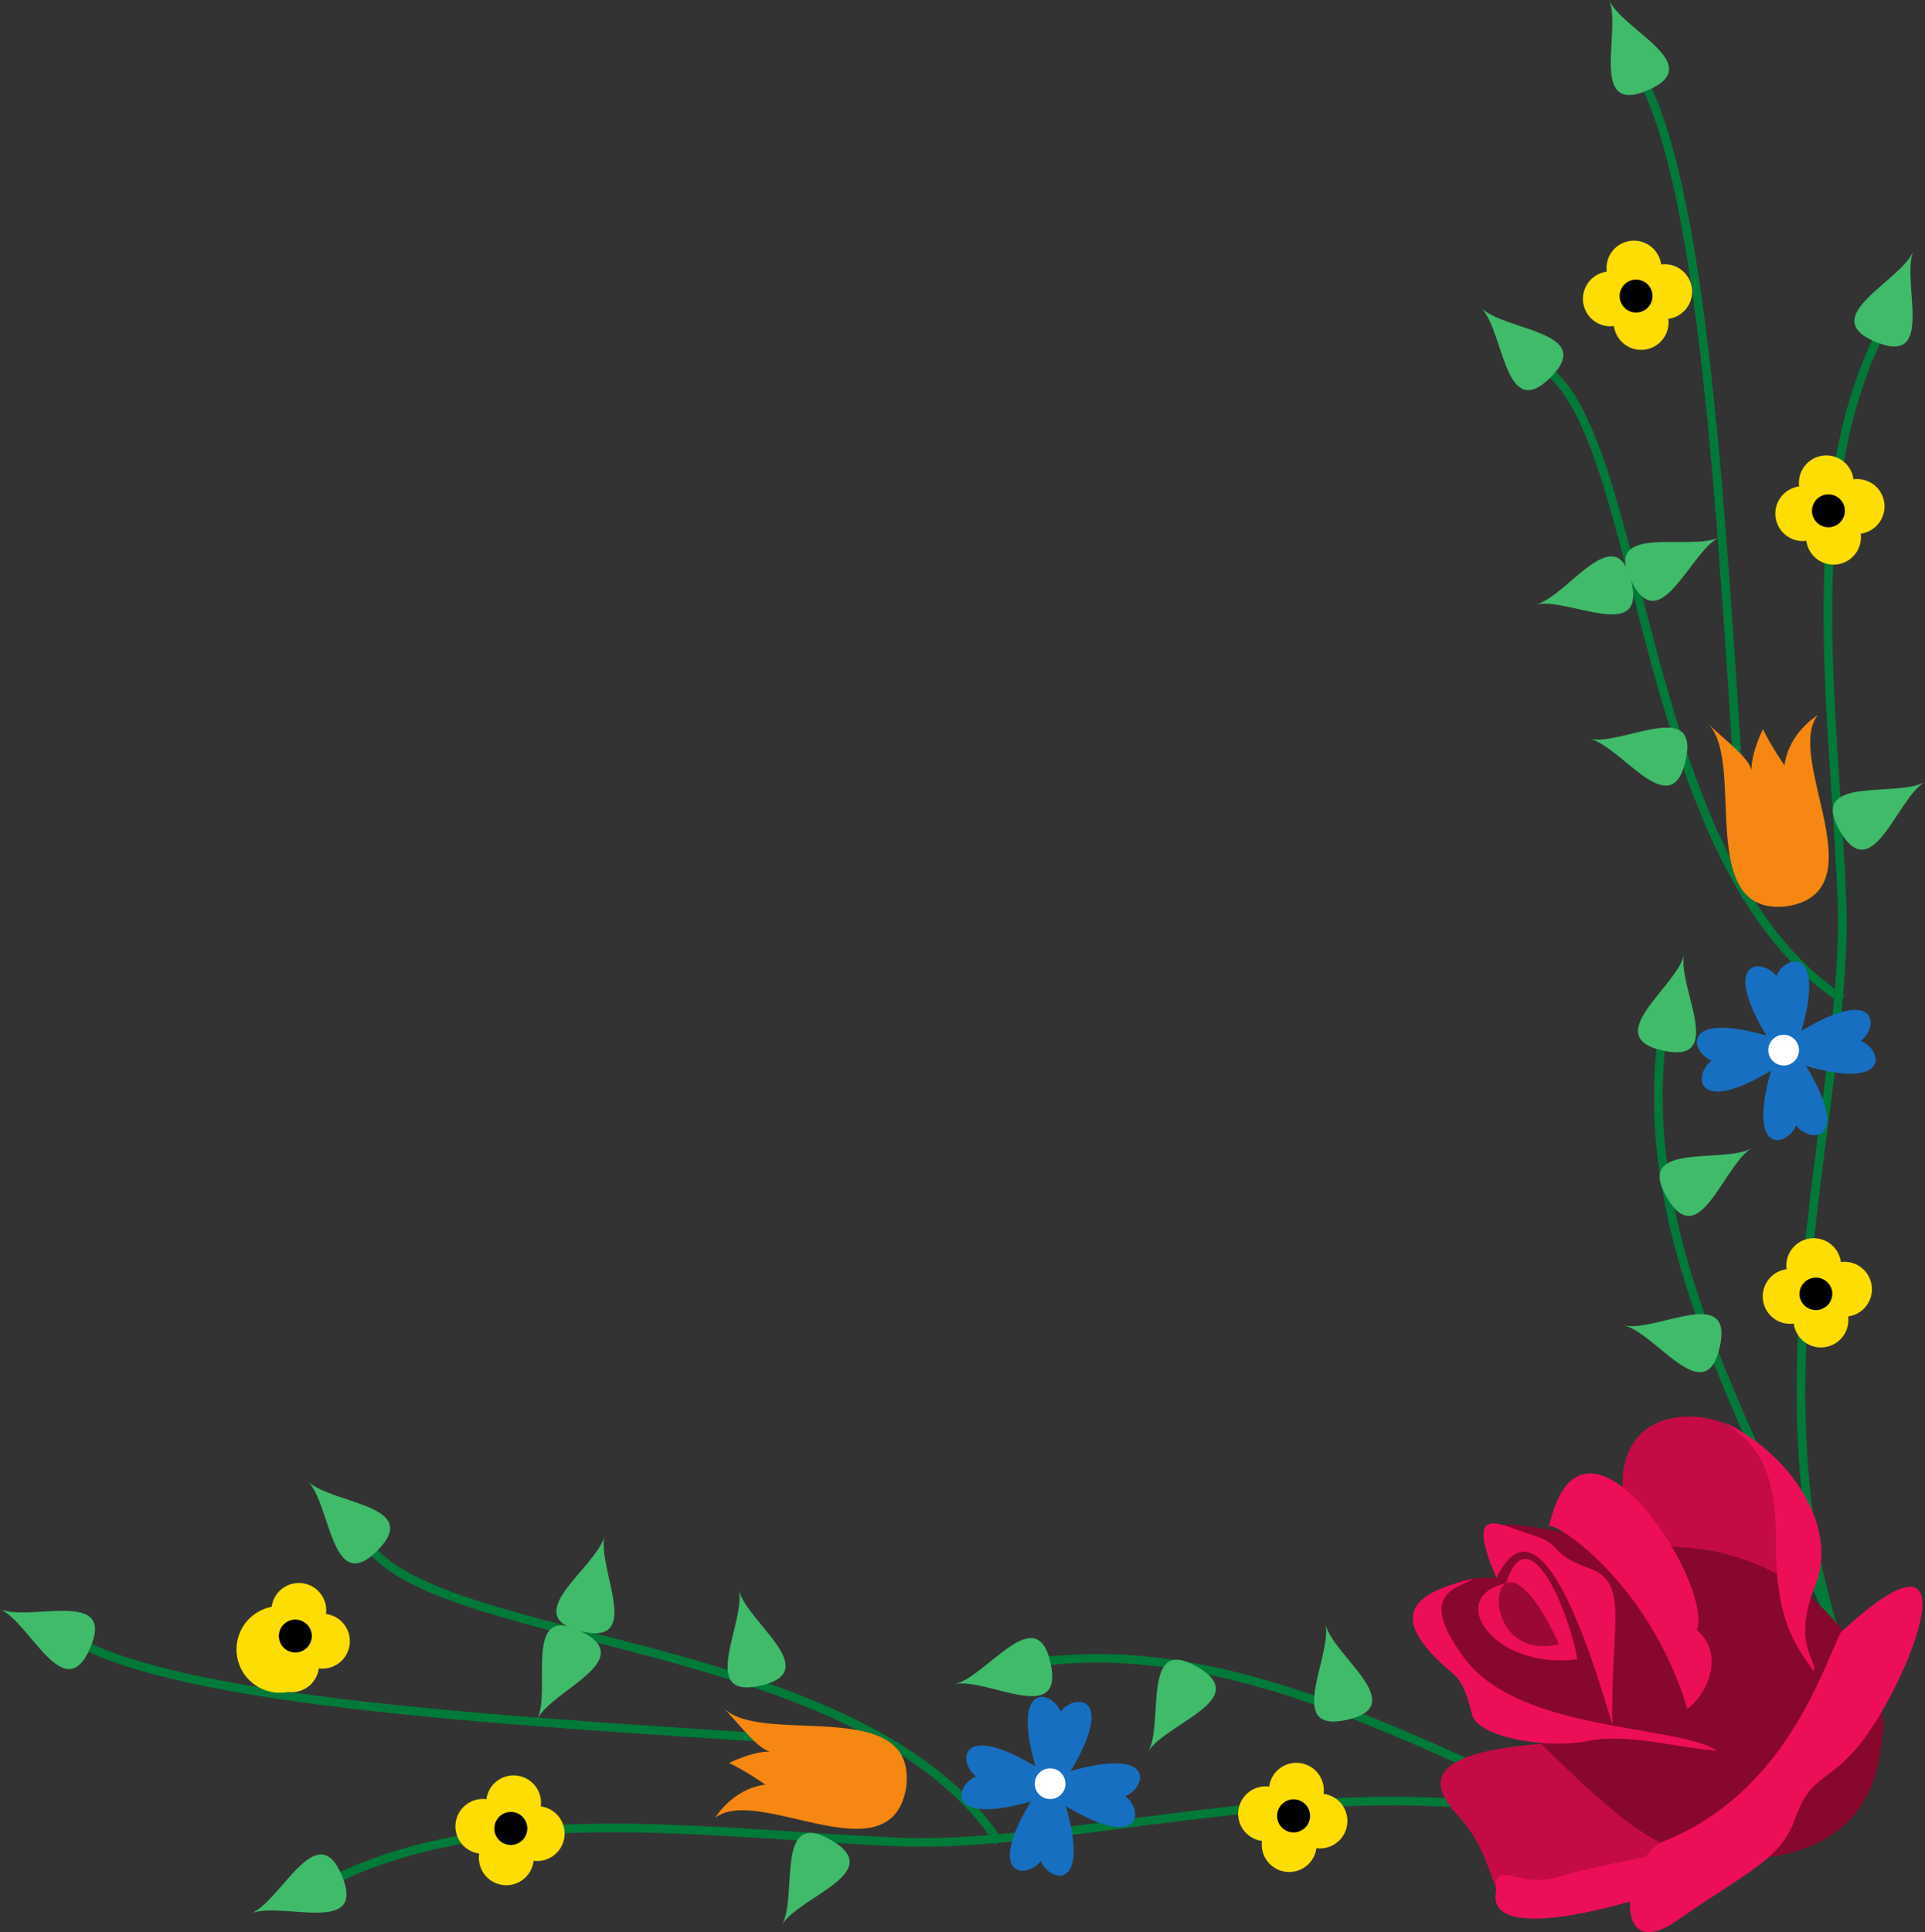 <svg xmlns="http://www.w3.org/2000/svg" width="223.395" height="224.226"><rect width="100%" height="100%" fill="#333333" stroke="none"/><path fill="none" stroke="#007a38" d="M189.176 212.871c-30.508-9.582-62.778 1.781-84.848.879-22.074-.902-47.637-5.063-66.637 4.938"/><path fill="none" stroke="#007a38" d="M189.176 212.871c-20.164-7.71-43.375-22.887-67.953-20.086"/><path fill="#fedd03" d="M153.598 208.164a3.178 3.178 0 0 0-2.735-3.57 3.18 3.18 0 0 0-3.574 2.734 3.181 3.181 0 1 0-.832 6.309 3.177 3.177 0 0 0 2.734 3.574 3.185 3.185 0 0 0 3.575-2.738 3.18 3.18 0 1 0 .832-6.309"/><path d="M149.867 212.625a1.907 1.907 0 0 1-1.64-2.145 1.909 1.909 0 1 1 3.785.5 1.913 1.913 0 0 1-2.145 1.645"/><path fill="#3fbb6a" d="M110.785 195.438c3.711-.813 9.508-9.864 11.133-2.442 1.629 7.426-7.422 1.629-11.133 2.442"/><path fill="none" stroke="#007a38" d="M115.922 213.77c-15.516-23.739-64.582-22.668-73.117-34.387"/><path fill="none" stroke="#007a38" d="M104.281 202.648c-38.492-2.574-78.113-4.285-93.812-11.406"/><path fill="#3fbb6a" d="M153.809 188.457c.847 3.707 9.953 9.418 2.546 11.113-7.41 1.696-1.699-7.406-2.546-11.113m-20.571 14.84c1.903-3.29-.87-13.672 5.707-9.867 6.578 3.804-3.804 6.578-5.707 9.867M70.16 178.23c-.918 3.688 4.621 12.899-2.754 11.063-7.375-1.836 1.836-7.375 2.754-11.063m-34.433-6.343c2.687 2.687 13.437 2.675 8.066 8.054-5.367 5.38-5.379-5.367-8.066-8.054m-6.575 50.153c3.512-1.45 7.637-11.376 10.54-4.352 2.898 7.027-7.028 2.902-10.54 4.351M0 186.734c3.488 1.504 13.477-2.472 10.469 4.508-3.008 6.98-6.98-3.004-10.469-4.508"/><path fill="#3fbb6a" d="M62.348 199.512c1.687-3.41-1.754-13.59 5.058-10.219 6.809 3.371-3.37 6.809-5.058 10.219"/><path fill="#f68712" d="M83.012 210.93c5.05-3.871 20.476 7.246 22.168-3.625 1.195-10.938-17.582-4.344-21.453-9.395 2.644 2.871 4.144 4.902 5.597 5.344-2.015-.012-4.715 1.328-4.715 1.328 2.133 1.04 4.207 2.512 4.207 2.512-3.847.496-5.804 3.836-5.804 3.836"/><path fill="#176fc1" d="M123.7 209.594c8.777 5.3 9.077.547 6.905-1.156 2.54-1.079 3.485-5.747-6.367-2.91 5.301-8.778.547-9.079-1.156-6.91-1.082-2.54-5.75-3.485-2.914 6.37-8.777-5.3-9.078-.547-6.906 1.157-2.54 1.078-3.485 5.746 6.367 2.91-5.3 8.777-.547 9.082 1.156 6.91 1.082 2.539 5.75 3.484 2.914-6.371"/><path fill="#fff" d="M122.098 205.223a1.786 1.786 0 0 1 1.535 2.004 1.782 1.782 0 1 1-1.535-2.004"/><path fill="#fedd03" d="M62.758 209.625a3.181 3.181 0 0 0-2.735-3.57 3.18 3.18 0 0 0-3.574 2.734 3.181 3.181 0 0 0-3.57 2.738 3.178 3.178 0 0 0 2.734 3.57 3.183 3.183 0 1 0 6.309.837 3.185 3.185 0 0 0 3.574-2.739 3.183 3.183 0 0 0-2.738-3.57"/><path d="M59.027 214.086a1.907 1.907 0 0 1-1.64-2.145 1.909 1.909 0 1 1 3.785.5 1.913 1.913 0 0 1-2.145 1.645"/><path fill="#fedd03" d="M37.836 187.297a3.181 3.181 0 1 0-6.309-.832 3.181 3.181 0 1 0 1.902 9.879A3.178 3.178 0 0 0 37 193.609a3.185 3.185 0 0 0 3.574-2.738 3.187 3.187 0 0 0-2.738-3.574"/><path d="M34.105 191.758a1.91 1.91 0 1 1 .497-3.784 1.91 1.91 0 0 1-.497 3.784"/><path fill="#3fbb6a" d="M90.734 223.395c1.903-3.29-.87-13.672 5.707-9.868 6.579 3.805-3.804 6.578-5.707 9.868m-4.992-38.899c.848 3.703 9.953 9.414 2.543 11.113-7.406 1.696-1.695-7.41-2.543-11.113"/><path fill="none" stroke="#007a38" d="M212.871 189.176c-9.586-30.508 1.781-62.778.879-84.848-.906-22.074-5.059-47.64 4.941-66.64"/><path fill="none" stroke="#007a38" d="M212.871 189.176c-7.71-20.164-22.887-43.375-20.086-67.953"/><path fill="#fedd03" d="M208.164 153.598a3.184 3.184 0 0 1-3.574-2.735 3.188 3.188 0 0 1 2.738-3.574 3.181 3.181 0 1 1 6.309-.832 3.182 3.182 0 1 1 .836 6.309 3.181 3.181 0 1 1-6.309.832"/><path d="M212.621 149.867a1.91 1.91 0 0 0-3.785.504 1.913 1.913 0 0 0 2.144 1.64 1.907 1.907 0 0 0 1.641-2.144"/><path fill="#3fbb6a" d="M195.438 110.785c-.813 3.711-9.864 9.508-2.442 11.137 7.422 1.625 1.629-7.426 2.442-11.137"/><path fill="none" stroke="#007a38" d="M213.77 115.926c-23.739-15.52-22.668-64.586-34.387-73.121"/><path fill="none" stroke="#007a38" d="M202.648 104.285c-2.574-38.496-4.285-78.113-11.406-93.816"/><path fill="#3fbb6a" d="M188.457 153.809c3.707.851 9.418 9.953 11.113 2.546 1.696-7.41-7.406-1.695-11.113-2.546m14.84-20.571c-3.29 1.903-13.676-.87-9.867 5.707 3.804 6.578 6.578-3.804 9.867-5.707M178.23 70.16c3.688-.918 12.899 4.621 11.063-2.754-1.836-7.375-7.375 1.836-11.063 2.754m-6.343-34.433c2.687 2.687 2.675 13.437 8.054 8.07 5.38-5.371-5.367-5.383-8.054-8.07m50.153-6.575c-1.45 3.512-11.376 7.637-4.349 10.535 7.024 2.903 2.899-7.023 4.348-10.535M186.734 0c1.504 3.488-2.472 13.477 4.508 10.469 6.98-3.008-3.004-6.98-4.508-10.469"/><path fill="#3fbb6a" d="M199.508 62.352c-3.403 1.683-13.586-1.758-10.215 5.054 3.367 6.813 6.812-3.37 10.215-5.054"/><path fill="#f68712" d="M210.93 83.012c-3.871 5.05 7.246 20.476-3.625 22.168-10.938 1.195-4.344-17.582-9.395-21.453 2.871 2.648 4.899 4.144 5.344 5.597-.012-2.015 1.328-4.715 1.328-4.715 1.04 2.133 2.508 4.207 2.508 4.207.5-3.847 3.84-5.804 3.84-5.804"/><path fill="#176fc1" d="M209.594 123.7c5.3 8.777.547 9.077-1.156 6.905-1.079 2.54-5.747 3.485-2.91-6.367-8.778 5.301-9.083.547-6.91-1.156-2.54-1.082-3.485-5.75 6.37-2.914-5.3-8.777-.547-9.078 1.157-6.906 1.078-2.54 5.746-3.485 2.91 6.367 8.777-5.3 9.082-.547 6.91 1.156 2.539 1.082 3.484 5.75-6.371 2.914"/><path fill="#fff" d="M205.223 122.098a1.787 1.787 0 0 0 2 1.535 1.782 1.782 0 1 0-2-1.535"/><path fill="#fedd03" d="M209.625 62.758a3.187 3.187 0 0 1-3.574-2.738 3.183 3.183 0 0 1 2.738-3.57 3.181 3.181 0 1 1 6.309-.833 3.18 3.18 0 0 1 3.574 2.735 3.185 3.185 0 0 1-2.738 3.574 3.181 3.181 0 1 1-6.309.832"/><path d="M214.082 59.027a1.909 1.909 0 1 0-3.785.504 1.909 1.909 0 0 0 3.785-.504"/><path fill="#fedd03" d="M187.297 37.836a3.181 3.181 0 1 1-.832-6.309 3.176 3.176 0 0 1 2.734-3.57 3.177 3.177 0 0 1 3.574 2.734 3.181 3.181 0 0 1 3.57 2.739A3.178 3.178 0 0 1 193.61 37a3.188 3.188 0 0 1-2.738 3.574 3.185 3.185 0 0 1-3.574-2.738"/><path d="M191.758 34.105a1.905 1.905 0 0 0-2.145-1.64 1.909 1.909 0 1 0 2.145 1.64"/><path fill="#3fbb6a" d="M223.395 90.734c-3.29 1.903-13.676-.87-9.868 5.707 3.805 6.579 6.578-3.804 9.868-5.707m-38.899-4.992c3.703.848 9.414 9.953 11.113 2.547 1.696-7.41-7.41-1.7-11.113-2.547"/><path fill="#c40b46" d="M178.785 202.36c-8.172.683-15.043 2.437-9.726 8.163 5.316 5.727 3.14 11.075 8.52 11.649 5.378.574 20.64-7.211 23.233-7.98 2.594-.77 1.403-13.797-22.027-11.833"/><path fill="#ed0e58" d="M173.61 219.516c-1.442 7.586 23.011-.68 27.042-3.18 4.032-2.496 5.25-4.738-.8-2.945-6.047 1.796-14.114 2.886-18.946 4.394-4.836 1.508-7.492-2.332-7.297 1.73"/><path fill="#c40b46" d="M208.133 189.383c.992-4.707-4.836-10.211-14.375-9.696-6.32.344-9.035-15.328 2.328-15.3 11.363.027 12.492 16.258 12.047 24.996"/><path fill="#88072c" d="M173.656 183.121c-7.136-.414-11.265 2.98 3.367 17.445 13.012 12.856 17.903 17.18 29.743 14.68 11.843-2.5 11.296-12.394 11.808-14.57.508-2.176-4.297-19.844-23.41-21.117-19.11-1.27-25.48-6.903-21.508 3.562"/><path fill="#ed0e58" d="M183.04 192.559c-.837-5.246-5.642-17.055-8.263-8.829-7.136 1.54-1.566 10.083 8.262 8.829"/><path fill="#9c0835" d="M180.926 190.8c-10.594 2.567-7.977-17.378 0 0"/><path fill="#ed0e58" d="M171 183.188c-5.73 1.41-11.277 3.62-2.363 11.042 1.152.961 1.664 2.688 2.21 4.77.684 2.617 8.708 3.996 13.41 3.035 4.708-.96 10.372.828 15.016 1.113-4.898-3.101-23.02-2.093-29.39-10.804-5.477-7.489-.899-7.906 1.117-9.156m8.703-5.766c-.894-2.047 11.496 5.34 16.11 20.894 2.656-2.015 4.19-6.593 1.117-9.152 1.984-5.508-13.52-29.477-17.227-11.742"/><path fill="#ed0e58" d="M187.11 200.176c-.2-11.875 2.038-16.516-2.731-18.211-4.77-1.695-2.914-2.75-6.563-3.84-3.648-1.086-8.003-4.063-4.16 4.996 1.504-2.976 5.664-9.926 13.453 17.055m12.754-35.246c7.973 3.71 13.547 12.254 10.797 19.074-2.75 6.82.258 8.672-.156 9.953-2.434-3.328-4.484-6.336-4.422-15.394.059-9.06-3.016-11.618-6.219-13.633"/><path fill="#ed0e58" d="M213.637 189.41c-2.11 4.098-6.297 18.504-20.508 24.242-4.754 1.918-6.297 14.598 1.383 9.282 8.468-5.864 12.129-7.145 13.82-11.914 1.695-4.77 3.363-4.036 6.754-7.715 5.71-6.207 15.414-29.457-1.45-13.895"/></svg>
